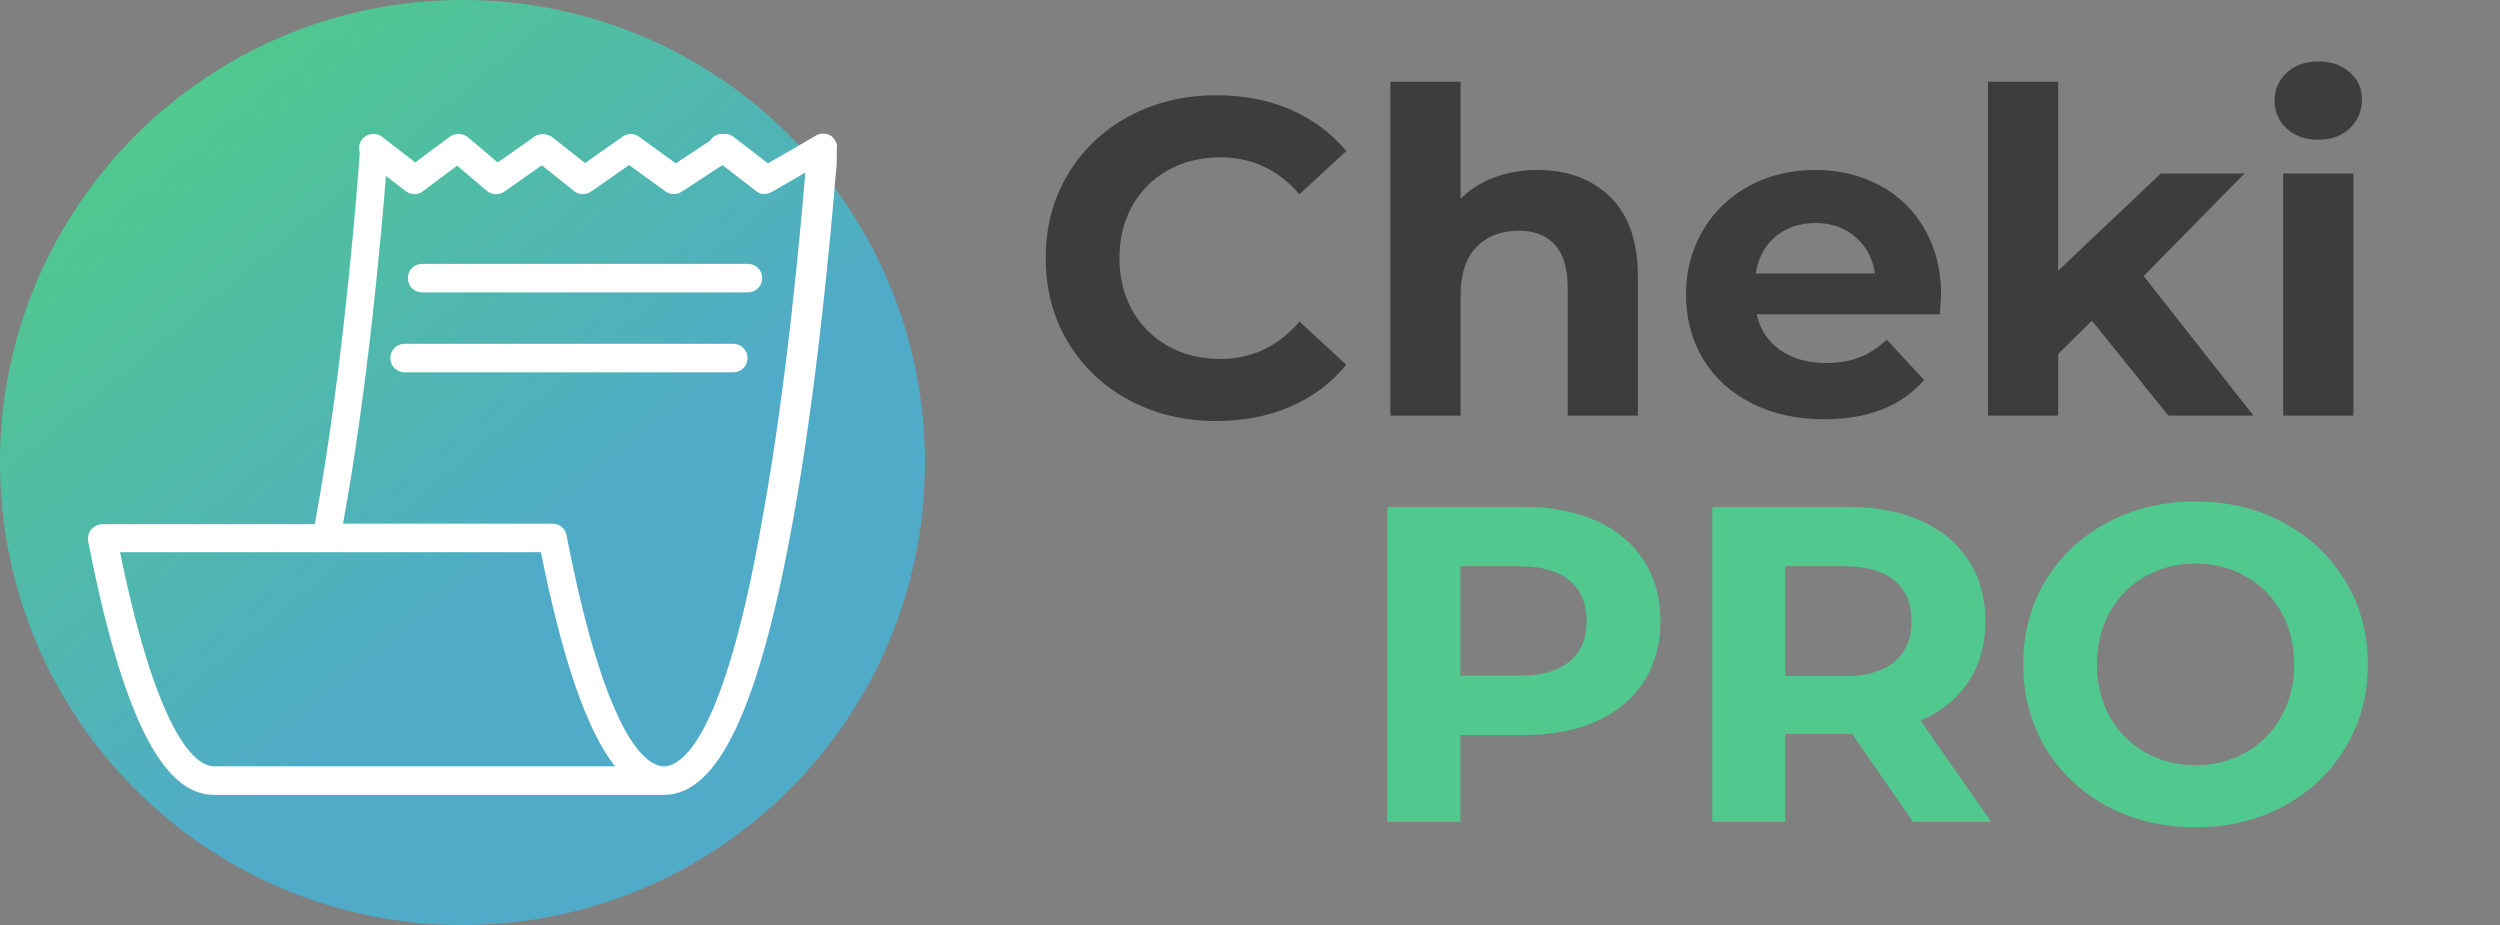 <?xml version="1.0" encoding="UTF-8"?>
<svg xmlns="http://www.w3.org/2000/svg" xmlns:xlink="http://www.w3.org/1999/xlink" width="800" height="296" viewBox="0 0 800 296" fill="none">
  <rect x="0" y="0" width="800" height="296" fill="#808080" stroke="none"/>
  <desc>
			Created with Pixso.
	</desc>
  <defs>
    <linearGradient id="paint_linear_30_7_0" x1="49.929" y1="38.005" x2="170.405" y2="183.351" gradientUnits="userSpaceOnUse">
      <stop stop-color="#50C88E"></stop>
      <stop offset="1" stop-color="#50ABC8"></stop>
    </linearGradient>
  </defs>
  <path id="Cheki" d="M389.188 134.723Q373.789 134.723 361.309 128.043Q348.863 121.328 341.727 109.445Q334.625 97.562 334.625 82.586Q334.625 67.609 341.727 55.762Q348.863 43.879 361.309 37.199Q373.789 30.484 389.328 30.484Q402.441 30.484 413.023 35.09Q423.605 39.695 430.812 48.344L415.836 62.16Q405.605 50.348 390.488 50.348Q381.137 50.348 373.789 54.461Q366.441 58.539 362.328 65.887Q358.215 73.234 358.215 82.586Q358.215 91.973 362.328 99.32Q366.441 106.633 373.789 110.746Q381.137 114.859 390.488 114.859Q405.605 114.859 415.836 102.906L430.812 116.723Q423.605 125.512 412.953 130.117Q402.301 134.723 389.188 134.723ZM491.997 54.391Q506.411 54.391 515.271 63.039Q524.13 71.652 524.13 88.633L524.13 133L501.665 133L501.665 92.113Q501.665 82.902 497.622 78.367Q493.579 73.832 485.95 73.832Q477.478 73.832 472.415 79.106Q467.388 84.344 467.388 94.68L467.388 133L444.923 133L444.923 26.16L467.388 26.16L467.388 63.602Q471.853 59.137 478.181 56.781Q484.509 54.391 491.997 54.391ZM621.158 94.539Q621.158 94.996 620.736 100.586L562.131 100.586Q563.713 107.793 569.619 111.977Q575.525 116.16 584.315 116.16Q590.361 116.16 595.037 114.367Q599.713 112.539 603.756 108.672L615.709 121.609Q604.775 134.16 583.752 134.16Q570.639 134.16 560.549 129.062Q550.459 123.93 544.975 114.859Q539.525 105.789 539.525 94.258Q539.525 82.902 544.904 73.762Q550.318 64.586 559.74 59.488Q569.197 54.391 580.869 54.391Q592.225 54.391 601.436 59.277Q610.647 64.164 615.885 73.305Q621.158 82.445 621.158 94.539ZM581.01 71.371Q573.381 71.371 568.178 75.695Q563.01 80.019 561.85 87.508L599.994 87.508Q598.869 80.16 593.666 75.766Q588.498 71.371 581.01 71.371ZM669.413 102.625L658.62 113.277L658.62 133L636.155 133L636.155 26.16L658.62 26.16L658.62 86.629L691.456 55.516L718.245 55.516L685.971 88.352L721.128 133L693.882 133L669.413 102.625ZM730.619 55.516L753.084 55.516L753.084 133L730.619 133L730.619 55.516ZM741.834 44.723Q735.646 44.723 731.744 41.137Q727.877 37.516 727.877 32.207Q727.877 26.863 731.744 23.277Q735.646 19.656 741.834 19.656Q748.021 19.656 751.924 23.137Q755.826 26.582 755.826 31.785Q755.826 37.375 751.924 41.066Q748.021 44.723 741.834 44.723Z" fill="#3D3D3D" fill-opacity="1" fill-rule="evenodd"></path>
  <path id="PRO" d="M487.582 162.207Q500.977 162.207 510.82 166.672Q520.699 171.137 526.008 179.363Q531.352 187.555 531.352 198.77Q531.352 209.879 526.008 218.176Q520.699 226.438 510.82 230.832Q500.977 235.191 487.582 235.191L467.297 235.191L467.297 263L443.953 263L443.953 162.207L487.582 162.207ZM486.281 216.207Q496.793 216.207 502.242 211.672Q507.727 207.137 507.727 198.77Q507.727 190.297 502.242 185.762Q496.793 181.191 486.281 181.191L467.297 181.191L467.297 216.207L486.281 216.207ZM612.152 263L592.71 234.91L591.55 234.91L571.265 234.91L571.265 263L547.921 263L547.921 162.207L591.55 162.207Q604.945 162.207 614.788 166.672Q624.667 171.137 629.976 179.363Q635.32 187.555 635.32 198.77Q635.32 210.02 629.906 218.176Q624.527 226.297 614.577 230.586L637.183 263L612.152 263ZM611.695 198.77Q611.695 190.297 606.21 185.762Q600.761 181.191 590.249 181.191L571.265 181.191L571.265 216.348L590.249 216.348Q600.761 216.348 606.21 211.742Q611.695 207.137 611.695 198.77ZM702.593 264.723Q686.878 264.723 674.257 257.973Q661.671 251.188 654.535 239.305Q647.433 227.422 647.433 212.586Q647.433 197.785 654.535 185.902Q661.671 174.02 674.257 167.27Q686.878 160.484 702.593 160.484Q718.273 160.484 730.788 167.27Q743.339 174.02 750.511 185.902Q757.718 197.785 757.718 212.586Q757.718 227.422 750.511 239.305Q743.339 251.188 730.788 257.973Q718.273 264.723 702.593 264.723ZM702.593 244.859Q711.488 244.859 718.695 240.746Q725.902 236.633 730.015 229.32Q734.128 221.973 734.128 212.586Q734.128 203.234 730.015 195.887Q725.902 188.539 718.695 184.461Q711.488 180.348 702.593 180.348Q693.663 180.348 686.456 184.461Q679.249 188.539 675.136 195.887Q671.023 203.234 671.023 212.586Q671.023 221.973 675.136 229.32Q679.249 236.633 686.456 240.746Q693.663 244.859 702.593 244.859Z" fill="#50C88E" fill-opacity="1" fill-rule="evenodd"></path>
  <path id="path" d="M147.999 0C66.262 0 0 66.262 0 147.999C0 229.738 66.262 296 147.999 296C229.738 295.998 296 229.737 296 147.999C295.999 66.262 229.736 0 147.999 0Z" fill="url(#paint_linear_30_7_0)" fill-opacity="1" fill-rule="evenodd"></path>
  <path id="path" d="M267.863 46.697L267.863 46.605C267.863 46.331 267.771 46.057 267.679 45.874C267.679 45.783 267.586 45.692 267.586 45.692C267.494 45.417 267.402 45.235 267.219 44.961C267.126 44.779 266.942 44.505 266.757 44.322C266.757 44.23 266.665 44.23 266.665 44.139C266.481 43.956 266.296 43.773 266.112 43.591C266.112 43.591 266.112 43.591 266.02 43.591C265.927 43.499 265.743 43.408 265.651 43.316C265.559 43.316 265.466 43.225 265.466 43.225C265.374 43.225 265.374 43.134 265.282 43.134C264.821 42.951 264.269 42.768 263.807 42.768C263.715 42.768 263.623 42.768 263.623 42.768C263.439 42.768 263.162 42.768 262.978 42.768C262.885 42.768 262.885 42.768 262.793 42.768C262.517 42.768 262.332 42.859 262.055 42.951C261.963 42.951 261.871 43.042 261.779 43.042C261.502 43.134 261.319 43.225 261.042 43.408L258.092 45.143L245.739 52.27L239.839 47.702L234.677 43.773C233.847 43.134 232.741 42.768 231.727 42.859C231.635 42.859 231.451 42.859 231.358 42.859C231.266 42.859 231.174 42.859 231.082 42.859C229.883 42.859 228.685 43.316 227.855 44.23C227.579 44.505 227.394 44.779 227.21 45.053L216.24 52.27L204.532 43.773C202.966 42.585 200.753 42.585 199.186 43.773L187.202 52.178L178.075 44.961L176.785 43.956C176.693 43.865 176.509 43.773 176.416 43.682C176.324 43.591 176.232 43.591 176.14 43.499L176.048 43.499C175.218 43.042 174.204 42.859 173.282 42.951C173.19 42.951 173.098 42.951 173.098 42.951C172.913 42.951 172.729 43.042 172.544 43.042C172.452 43.042 172.36 43.134 172.175 43.134C172.083 43.134 171.899 43.225 171.807 43.225C171.714 43.225 171.714 43.316 171.622 43.316C171.439 43.408 171.346 43.499 171.162 43.591L170.055 44.413L159.27 51.996L149.775 43.956C148.576 42.951 146.917 42.585 145.442 43.042L145.35 43.042C144.889 43.225 144.428 43.408 144.059 43.682L136.408 49.346L132.905 51.996L122.488 43.956L122.303 43.773C120.276 42.221 117.418 42.677 115.851 44.596C114.929 45.874 114.652 47.428 115.113 48.798L115.113 49.163C114.56 56.655 110.228 116.13 100.733 167.748L32.792 167.748C31.41 167.748 30.119 168.388 29.198 169.393C28.368 170.398 27.999 171.859 28.183 173.139C39.061 228.503 51.783 254.357 68.468 254.357L212.46 254.357C229.791 254.357 242.789 226.766 253.575 167.566C261.594 123.439 265.927 73.922 267.494 55.193L267.771 51.813C267.771 51.721 267.771 51.539 267.771 51.447L267.771 47.154C267.863 46.971 267.863 46.88 267.863 46.697ZM212.46 245.221C207.39 245.221 194.208 238.003 181.302 171.312C180.933 169.118 178.997 167.566 176.785 167.566L109.767 167.566C117.787 123.621 122.028 74.653 123.502 56.29L129.771 61.132C130.601 61.771 131.614 62.046 132.536 62.137C133.551 62.137 134.472 61.863 135.302 61.223L146.272 53.001L150.605 56.655L155.767 61.04C157.334 62.41 159.731 62.502 161.39 61.315L173.374 52.909L176.14 55.102L183.699 61.132C184.344 61.589 184.99 61.954 185.727 62.046C185.912 62.046 186.187 62.137 186.372 62.137C187.386 62.137 188.308 61.863 189.137 61.315L201.306 52.818L212.921 61.223C214.489 62.32 216.609 62.41 218.175 61.315L218.636 61.04L231.174 52.818L242.051 61.223L242.144 61.315C242.328 61.406 242.42 61.497 242.605 61.589C242.697 61.589 242.789 61.68 242.881 61.68C242.974 61.771 243.158 61.771 243.25 61.863C243.342 61.863 243.435 61.954 243.527 61.954C243.619 61.954 243.804 62.046 243.896 62.046C243.988 62.046 244.08 62.046 244.171 62.046C244.264 62.046 244.448 62.046 244.54 62.046C244.633 62.046 244.633 62.046 244.725 62.046C244.817 62.046 244.909 62.046 244.909 62.046C245.001 62.046 245.094 62.046 245.186 62.046C245.278 62.046 245.462 62.046 245.555 61.954C245.647 61.954 245.739 61.954 245.831 61.863C245.924 61.863 246.108 61.771 246.2 61.771C246.292 61.771 246.385 61.68 246.477 61.68C246.569 61.68 246.661 61.589 246.753 61.497C246.846 61.497 246.938 61.406 247.029 61.406L251.731 58.665L257.723 55.193C256.063 74.379 251.823 122.799 243.988 165.83C231.543 237.456 217.807 245.221 212.46 245.221ZM68.468 245.221C63.583 245.221 51.045 238.369 38.416 176.702L98.705 176.702L103.406 176.702L108.107 176.702L173.098 176.702C180.012 211.236 187.755 233.71 196.789 245.221L78.148 245.221L68.468 245.221ZM243.896 88.996C243.896 91.554 241.867 93.565 239.286 93.565L135.117 93.565C132.536 93.565 130.509 91.554 130.509 88.996C130.509 86.438 132.536 84.428 135.117 84.428L239.286 84.428C241.867 84.428 243.896 86.438 243.896 88.996ZM239.215 114.577C239.215 117.135 237.187 119.145 234.606 119.145L129.515 119.145C126.934 119.145 124.906 117.135 124.906 114.577C124.906 112.019 126.934 110.009 129.515 110.009L234.606 110.009C237.187 110.009 239.215 112.019 239.215 114.577Z" fill="#FFFFFF" fill-opacity="1" fill-rule="nonzero"></path>
</svg>
